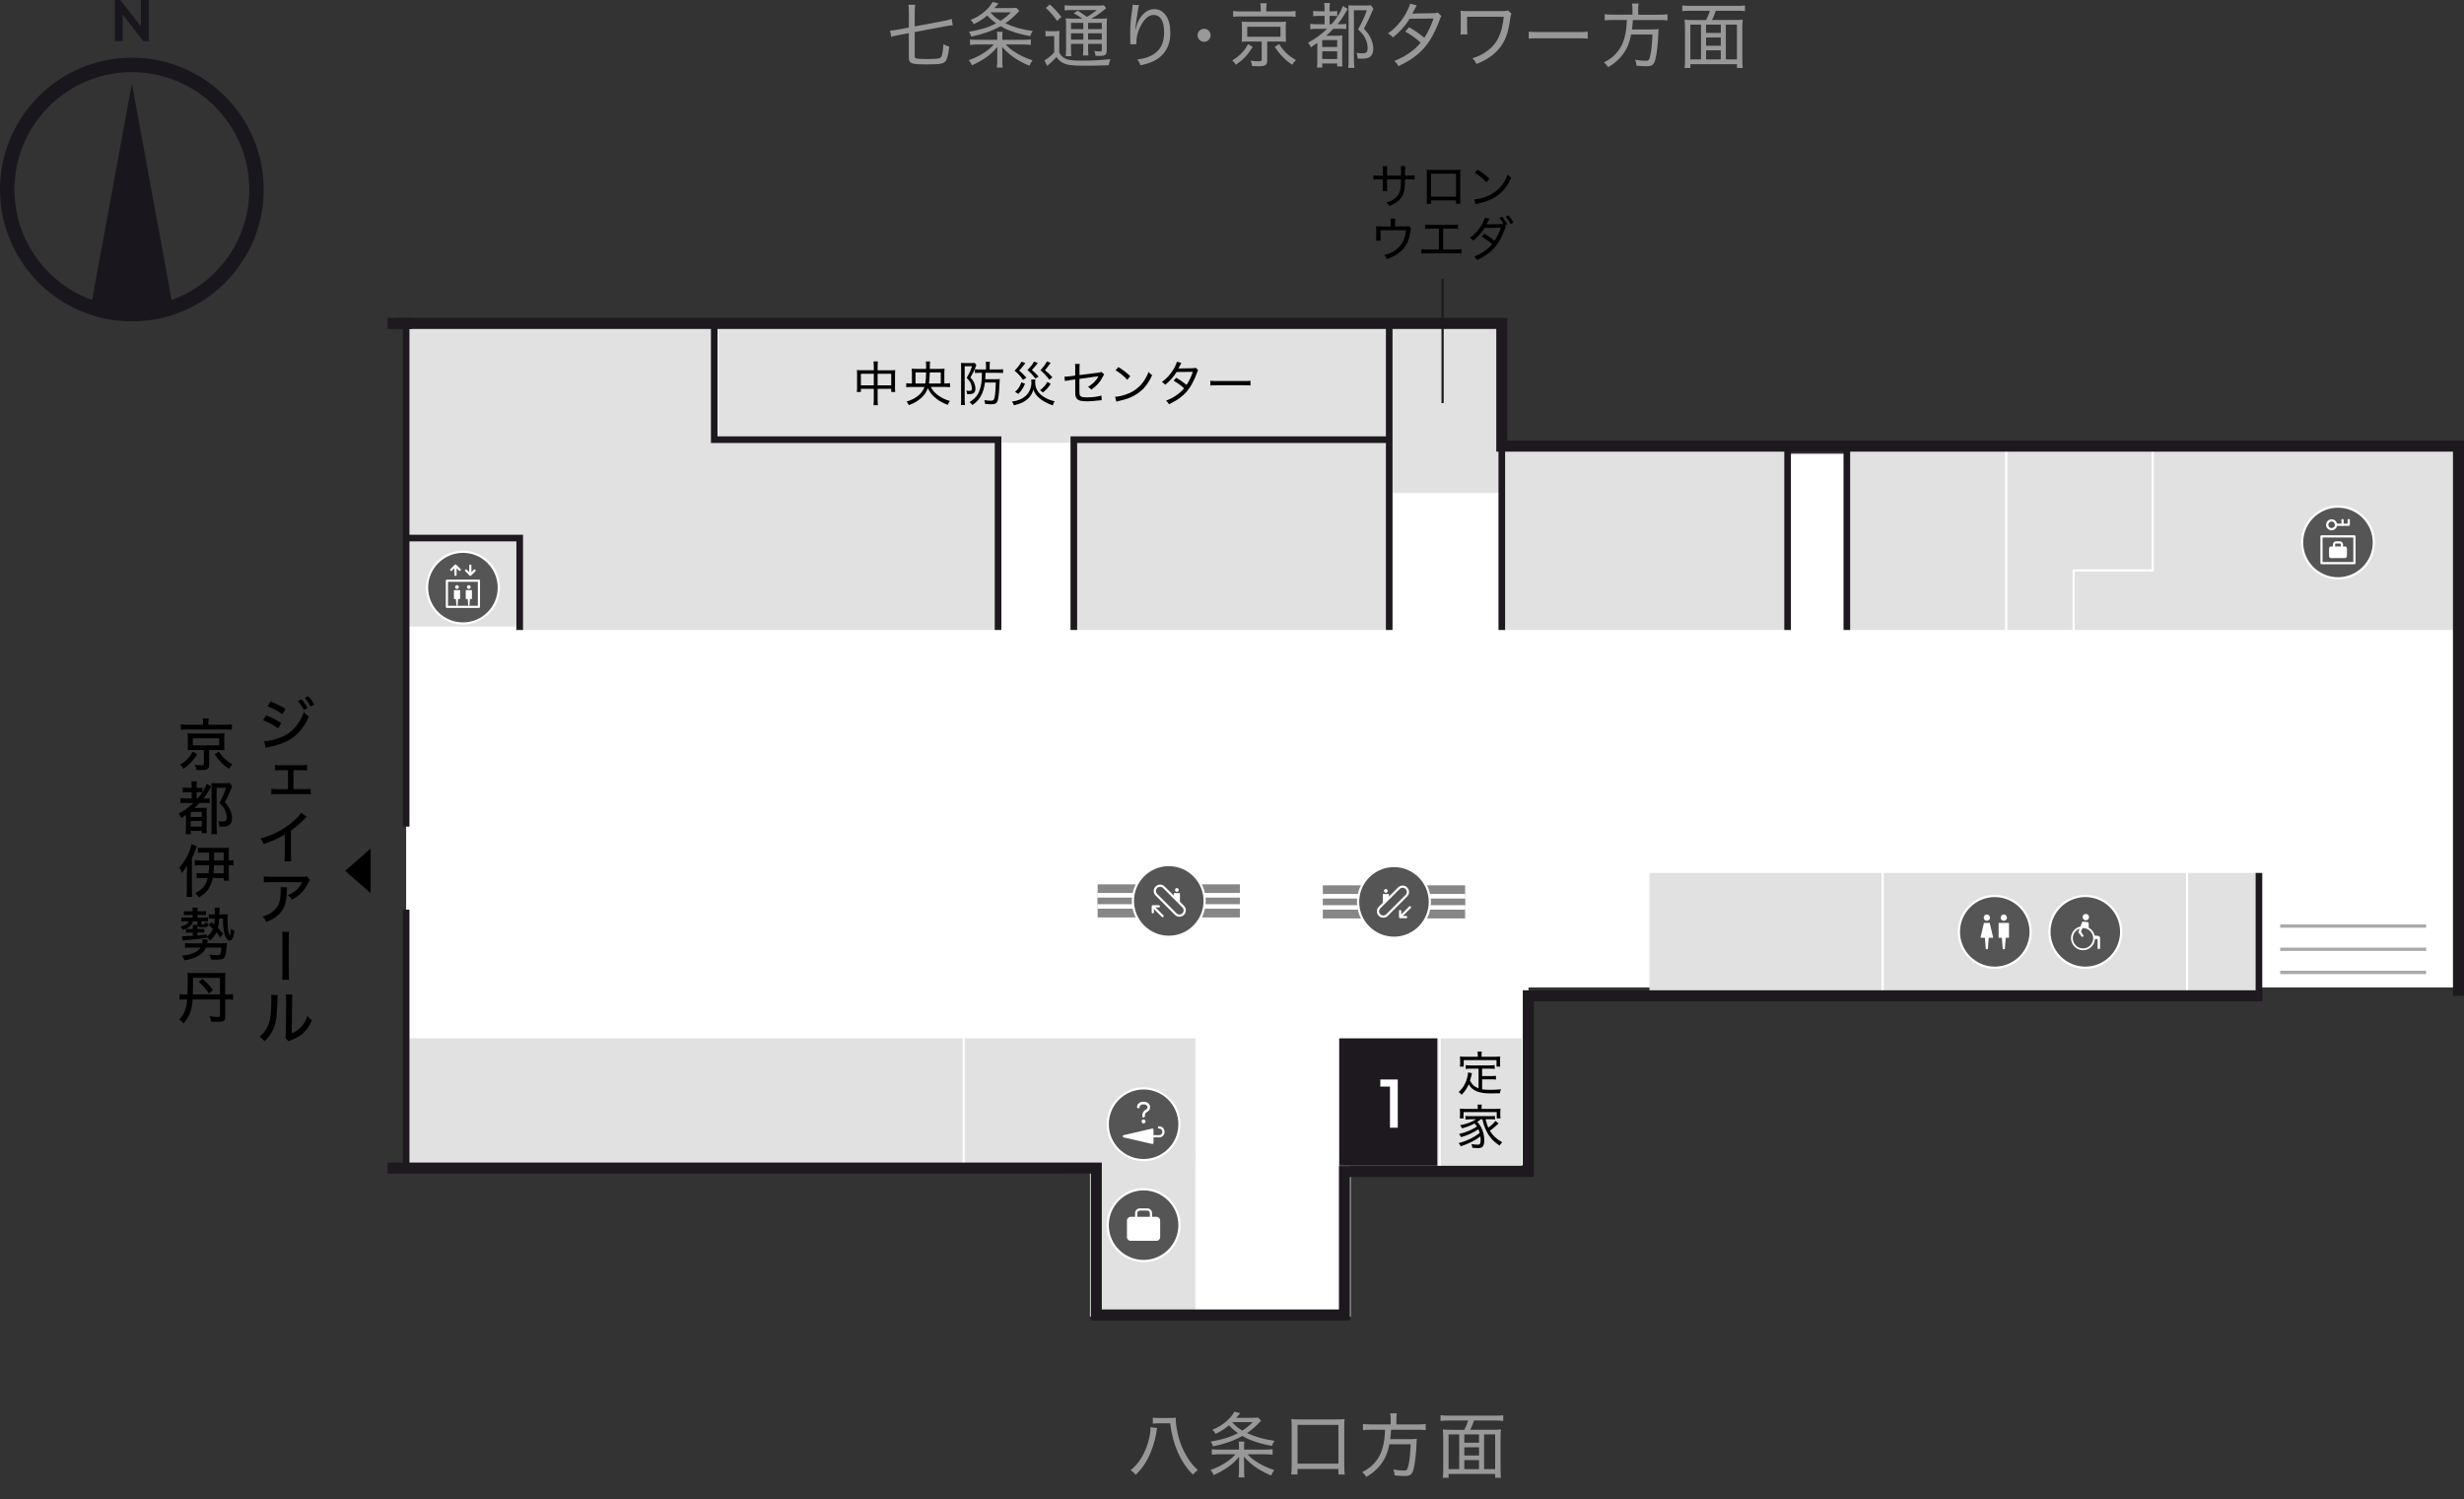 <?xml version="1.0" encoding="UTF-8"?><svg id="_レイヤー_2" xmlns="http://www.w3.org/2000/svg" xmlns:xlink="http://www.w3.org/1999/xlink" viewBox="0 0 1116.79 679.46"><rect x="0" y="0" width="1116.79" height="679.46" fill="#333333" stroke="none"/><defs><style>.cls-1,.cls-2,.cls-3,.cls-4,.cls-5,.cls-6,.cls-7,.cls-8,.cls-9,.cls-10{fill:none;}.cls-2{stroke:#a9a9a9;stroke-dasharray:1.5 9;stroke-width:80px;}.cls-2,.cls-3,.cls-4,.cls-5,.cls-6,.cls-11,.cls-8,.cls-9,.cls-10{stroke-miterlimit:10;}.cls-3{stroke-width:7px;}.cls-3,.cls-4,.cls-7,.cls-11{stroke:#fff;}.cls-12{fill:#1d191f;}.cls-13{fill:#fff;}.cls-14{fill:#19171d;}.cls-5,.cls-6,.cls-8{stroke:#1d191f;}.cls-5,.cls-10{stroke-width:3px;}.cls-6{stroke-width:5px;}.cls-7{stroke-linecap:round;stroke-linejoin:round;}.cls-11,.cls-15{fill:#555;}.cls-16{fill:#e1e1e1;}.cls-9{stroke-width:15px;}.cls-9,.cls-10{stroke:#878787;}.cls-17{fill:#989898;}.cls-18{opacity:0;}.cls-19{clip-path:url(#clippath);}</style><symbol id="_新規シンボル" viewBox="0 0 33.51 33.51"><circle class="cls-15" cx="16.76" cy="16.76" r="16.26"/><path class="cls-13" d="M16.76,33.51C7.52,33.51,0,26,0,16.76S7.52,0,16.76,0s16.76,7.52,16.76,16.76-7.52,16.76-16.76,16.76ZM16.76,1C8.07,1,1,8.07,1,16.76s7.07,15.76,15.76,15.76,15.76-7.07,15.76-15.76S25.44,1,16.76,1Z"/><path class="cls-13" d="M13.16,11.74c.78,0,1.42-.64,1.42-1.42s-.64-1.42-1.42-1.42-1.42.64-1.42,1.42.64,1.42,1.42,1.42Z"/><path class="cls-13" d="M13.63,24.47l.38-4.87c0-.08.08-.15.16-.15h1.67c.1,0,.18-.1.16-.2l-1.51-6.42c-.02-.07-.08-.12-.16-.12h-2.35c-.08,0-.14.05-.16.12l-1.51,6.42c-.02.1.05.2.16.2h1.67c.08,0,.15.06.16.15l.38,4.87c0,.08.08.15.16.15h.63c.08,0,.15-.06.16-.15Z"/><path class="cls-13" d="M20.85,11.74c.78,0,1.42-.64,1.42-1.42s-.64-1.42-1.42-1.42-1.42.64-1.42,1.42.64,1.42,1.42,1.42Z"/><path class="cls-13" d="M21.33,24.47l.38-4.87c0-.08.08-.15.16-.15h1.17c.09,0,.16-.07.16-.16v-6.42c0-.09-.07-.16-.16-.16h-4.38c-.09,0-.16.07-.16.16v6.42c0,.09.07.16.16.16h1.17c.08,0,.15.06.16.15l.38,4.87c0,.08.08.15.16.15h.63c.08,0,.15-.06.16-.15Z"/></symbol><symbol id="_新規シンボル_12" viewBox="0 0 33.51 33.51"><circle class="cls-15" cx="16.76" cy="16.76" r="16.26"/><path class="cls-13" d="M16.76,33.51C7.52,33.51,0,26,0,16.76S7.52,0,16.76,0s16.76,7.52,16.76,16.76-7.52,16.76-16.76,16.76ZM16.76,1C8.07,1,1,8.07,1,16.76s7.07,15.76,15.76,15.76,15.76-7.07,15.76-15.76S25.44,1,16.76,1Z"/><path class="cls-13" d="M17.05,6.58h-.59c-1.47,0-2.67,1.06-2.67,2.37,0,.33.27.59.59.59s.59-.27.59-.59c0-.65.67-1.19,1.48-1.19h.59c.82,0,1.48.53,1.48,1.22.03.52-.3,1.01-.79,1.19-.02,0-.04.01-.05.02-.97.45-1.58,1.63-1.53,2.94.01.32.28.57.59.57,0,0,.02,0,.03,0,.33-.01.58-.29.57-.62-.03-.79.31-1.54.82-1.8.97-.36,1.61-1.32,1.55-2.33,0-1.31-1.2-2.37-2.67-2.37Z"/><path class="cls-13" d="M16.75,14.59c-.49,0-.89.4-.89.89s.4.89.89.89.89-.4.89-.89h0c0-.5-.4-.89-.89-.89Z"/><path class="cls-13" d="M20.76,25.21l-13-3,13-3v6Z"/><path class="cls-13" d="M20.76,25.71s-.08,0-.11-.01l-13-3c-.23-.05-.39-.25-.39-.49s.16-.43.39-.49l13-3c.15-.04.3,0,.42.1.12.09.19.24.19.39v6c0,.15-.07.3-.19.39-.09.07-.2.11-.31.11ZM9.98,22.21l10.28,2.37v-4.74l-10.28,2.37Z"/><path class="cls-13" d="M23.76,22.71h-3c-.28,0-.5-.22-.5-.5s.22-.5.5-.5h3c.48,0,.86-.15,1.13-.46.24-.27.37-.65.37-1.04,0-.75-.46-1.5-1.5-1.5-.28,0-.5-.22-.5-.5s.22-.5.5-.5c1.64,0,2.5,1.26,2.5,2.5,0,.65-.22,1.25-.63,1.71-.32.36-.91.79-1.87.79Z"/></symbol><symbol id="_新規シンボル_13" viewBox="0 0 33.51 33.51"><circle class="cls-15" cx="16.76" cy="16.76" r="16.26"/><path class="cls-13" d="M16.76,33.51C7.52,33.51,0,26,0,16.76S7.52,0,16.76,0s16.76,7.52,16.76,16.76-7.52,16.76-16.76,16.76ZM16.76,1C8.07,1,1,8.07,1,16.76s7.07,15.76,15.76,15.76,15.76-7.07,15.76-15.76S25.44,1,16.76,1Z"/><path class="cls-13" d="M9.22,14.66c0-.92.75-1.67,1.67-1.67h11.72c.92,0,1.67.75,1.67,1.67v7.53c0,.92-.75,1.67-1.67,1.67h-11.72c-.92,0-1.67-.75-1.67-1.67v-7.53Z"/><path class="cls-13" d="M20.1,13.49c-.28,0-.5-.22-.5-.5v-1.67c0-.65-.53-1.17-1.17-1.17h-3.35c-.65,0-1.17.53-1.17,1.17v1.67c0,.28-.22.5-.5.5s-.5-.22-.5-.5v-1.67c0-1.2.98-2.17,2.17-2.17h3.35c1.2,0,2.17.98,2.17,2.17v1.67c0,.28-.22.5-.5.5Z"/></symbol><symbol id="_新規シンボル_14" viewBox="0 0 33.51 33.51"><circle class="cls-15" cx="16.76" cy="16.76" r="16.26"/><path class="cls-13" d="M16.76,33.51C7.52,33.51,0,26,0,16.76S7.52,0,16.76,0s16.76,7.52,16.76,16.76-7.52,16.76-16.76,16.76ZM16.76,1C8.07,1,1,8.07,1,16.76s7.07,15.76,15.76,15.76,15.76-7.07,15.76-15.76S25.44,1,16.76,1Z"/><path class="cls-13" d="M12.71,19.46c0-.5.4-.9.9-.9h6.3c.5,0,.9.4.9.9v3.48c0,.5-.4.9-.9.9h-6.3c-.5,0-.9-.4-.9-.9v-3.48Z"/><path class="cls-13" d="M18.56,19.06c-.28,0-.5-.22-.5-.5v-.9c0-.22-.18-.4-.4-.4h-1.8c-.22,0-.4.18-.4.4v.9c0,.28-.22.5-.5.5s-.5-.22-.5-.5v-.9c0-.77.63-1.4,1.4-1.4h1.8c.77,0,1.4.63,1.4,1.4v.9c0,.28-.22.5-.5.5Z"/><path class="cls-13" d="M13.87,11.25c-.67,0-1.3-.26-1.77-.73-.97-.97-.97-2.56,0-3.54.94-.95,2.59-.95,3.54,0,.97.97.97,2.56,0,3.54h0c-.47.47-1.1.73-1.77.73ZM13.87,7.25c-.4,0-.78.16-1.06.44-.58.58-.58,1.54,0,2.12s1.55.57,2.12,0h0c.58-.58.58-1.54,0-2.12-.28-.28-.66-.44-1.06-.44Z"/><path class="cls-13" d="M21.65,9.25h-5.66c-.28,0-.5-.22-.5-.5s.22-.5.5-.5h5.16v-1.62c0-.28.22-.5.5-.5s.5.22.5.5v2.12c0,.28-.22.5-.5.5Z"/><path class="cls-13" d="M18.82,9.25c-.28,0-.5-.22-.5-.5v-2.12c0-.28.22-.5.5-.5s.5.22.5.5v2.12c0,.28-.22.5-.5.5Z"/><path class="cls-13" d="M24.22,26.63h-14.93c-.28,0-.5-.22-.5-.5v-12.11c0-.28.22-.5.5-.5h14.93c.28,0,.5.22.5.5v12.11c0,.28-.22.5-.5.5ZM9.79,25.63h13.93v-11.11h-13.93v11.11Z"/></symbol><symbol id="_新規シンボル_4" viewBox="0 0 33.51 33.51"><circle class="cls-15" cx="16.76" cy="16.76" r="16.26"/><path class="cls-13" d="M16.76,33.51C7.52,33.51,0,26,0,16.76S7.52,0,16.76,0s16.76,7.52,16.76,16.76-7.52,16.76-16.76,16.76ZM16.76,1C8.07,1,1,8.07,1,16.76s7.07,15.76,15.76,15.76,15.76-7.07,15.76-15.76S25.44,1,16.76,1Z"/><path class="cls-13" d="M17,11.53c.8,0,1.45-.65,1.45-1.45s-.65-1.45-1.45-1.45-1.45.65-1.45,1.45.65,1.45,1.45,1.45Z"/><path class="cls-13" d="M22.49,18.56l-1.48-.1c-.35-1.55-1.35-2.85-2.71-3.59v-1.95c0-.31-.25-.56-.56-.56l-1.96-.24c-.23,0-.44.14-.52.36l-.71,1.86c-2.47.53-4.32,2.75-4.28,5.39.04,2.82,2.34,5.21,5.16,5.35,2.99.15,5.48-2.12,5.69-5.03h1.05c.09,0,.17.07.17.17v4.1c0,.09.07.17.17.17h.78c.09,0,.17-.07.17-.17v-4.73c0-.54-.42-.98-.95-1.02ZM15.71,24.26c-2.54,0-4.61-2.07-4.61-4.61,0-2.01,1.29-3.72,3.09-4.35l-.6,1.56,1.43,1.99c.18.25.53.28.76.08.18-.17.21-.45.07-.65l-1.06-1.57.73-1.65c.07,0,.13,0,.2,0,2.54,0,4.61,2.07,4.61,4.61s-2.07,4.61-4.61,4.61Z"/></symbol><symbol id="_新規シンボル_5" viewBox="0 0 33.51 33.51"><circle class="cls-15" cx="16.76" cy="16.76" r="16.26"/><path class="cls-13" d="M16.76,33.51C7.52,33.51,0,26,0,16.76S7.52,0,16.76,0s16.76,7.52,16.76,16.76-7.52,16.76-16.76,16.76ZM16.76,1C8.07,1,1,8.07,1,16.76s7.07,15.76,15.76,15.76,15.76-7.07,15.76-15.76S25.44,1,16.76,1Z"/><path class="cls-13" d="M24.01,25.98h-14.51c-.28,0-.5-.22-.5-.5v-11.85c0-.28.22-.5.5-.5h14.51c.28,0,.5.22.5.5v11.85c0,.28-.22.5-.5.5ZM10,24.98h13.51v-10.85h-13.51v10.85Z"/><path class="cls-13" d="M11.45,9.21c-.13,0-.26-.05-.35-.15-.2-.2-.2-.51,0-.71l1.94-1.94c.09-.09.22-.15.35-.15h0c.13,0,.26.05.35.15l1.94,1.94c.2.2.2.51,0,.71s-.51.2-.71,0l-1.58-1.58-1.58,1.58c-.1.1-.23.15-.35.15Z"/><path class="cls-13" d="M13.39,11.44c-.28,0-.5-.22-.5-.5v-3.55c0-.28.22-.5.5-.5s.5.22.5.5v3.55c0,.28-.22.5-.5.5Z"/><path class="cls-13" d="M20.12,11.44c-.13,0-.26-.05-.35-.15l-1.94-1.94c-.2-.2-.2-.51,0-.71s.51-.2.71,0l1.58,1.58,1.58-1.58c.2-.2.51-.2.71,0s.2.51,0,.71l-1.94,1.94c-.1.1-.23.15-.35.15Z"/><path class="cls-13" d="M20.12,10.83c-.28,0-.5-.22-.5-.5v-3.55c0-.28.22-.5.5-.5s.5.22.5.5v3.55c0,.28-.22.5-.5.5Z"/><path class="cls-13" d="M14.08,17.35c.47,0,.85-.38.85-.85s-.38-.85-.85-.85-.85.38-.85.85.38.85.85.85Z"/><path class="cls-13" d="M14.36,24.92l.23-2.9c0-.05.05-.09.1-.09h.7c.05,0,.1-.04.1-.1v-3.82c0-.05-.04-.1-.1-.1h-2.61c-.05,0-.1.04-.1.1v3.82c0,.05.04.1.1.1h.7c.05,0,.09.04.1.09l.23,2.9c0,.05.05.09.1.09h.37c.05,0,.09-.04.1-.09Z"/><path class="cls-13" d="M19.43,17.35c.47,0,.85-.38.85-.85s-.38-.85-.85-.85-.85.38-.85.85.38.85.85.85Z"/><path class="cls-13" d="M19.72,24.92l.23-2.9c0-.05.05-.09.1-.09h.7c.05,0,.1-.04.1-.1v-3.82c0-.05-.04-.1-.1-.1h-2.61c-.05,0-.1.04-.1.1v3.82c0,.05.04.1.1.1h.7c.05,0,.09.04.1.09l.23,2.9c0,.05.05.09.1.09h.37c.05,0,.09-.04.1-.09Z"/></symbol><symbol id="_新規シンボル_7" viewBox="0 0 33.51 33.51"><circle class="cls-11" cx="16.76" cy="16.76" r="16.26"/><path class="cls-7" d="M10.22,22.72h0c-.94-.94-.94-2.45,0-3.39l8.76-8.76c.94-.94,2.45-.94,3.39,0h0c.94.94.94,2.45,0,3.39l-8.76,8.76c-.94.94-2.45.94-3.39,0Z"/><polyline class="cls-7" points="22.28 23.65 19.54 23.65 19.54 20.92"/><line class="cls-7" x1="19.97" y1="23.22" x2="24" y2="19.2"/><path class="cls-13" d="M13.08,12.63c.47,0,.85-.38.85-.85s-.38-.85-.85-.85-.85.38-.85.85.38.85.85.85Z"/><path class="cls-13" d="M11.78,17.22h.42l2.29-2.18v-1.74c0-.05-.04-.1-.1-.1h-2.61c-.05,0-.1.04-.1.1v3.82c0,.05.04.1.1.1Z"/></symbol><symbol id="_新規シンボル_8" viewBox="0 0 33.51 33.51"><circle class="cls-11" cx="16.76" cy="16.76" r="16.26"/><path class="cls-7" d="M23.29,22.72h0c.94-.94.94-2.45,0-3.39l-8.76-8.76c-.94-.94-2.45-.94-3.39,0h0c-.94.94-.94,2.45,0,3.39l8.76,8.76c.94.94,2.45.94,3.39,0Z"/><polyline class="cls-7" points="12.25 19.2 9.52 19.2 9.52 21.93"/><line class="cls-7" x1="9.95" y1="19.63" x2="13.97" y2="23.65"/><path class="cls-13" d="M20.43,12.63c-.47,0-.85-.38-.85-.85s.38-.85.85-.85c.47,0,.85.38.85.85,0,.47-.38.85-.85.85Z"/><path class="cls-13" d="M21.73,17.22h-.42s-2.29-2.18-2.29-2.18v-1.74c0-.05.04-.1.1-.1h1.3s1.3,0,1.3,0c.05,0,.1.04.1.1v3.82c0,.05-.04.1-.1.1Z"/></symbol><clipPath id="clippath"><rect class="cls-1" x="1054.78" y="396.9" width="23.54" height="66.12" transform="translate(1496.52 -636.6) rotate(90)"/></clipPath></defs><g id="_レイヤー_3"><polygon points="156.43 394.73 167.97 404.8 167.97 384.65 156.43 394.73"/><path d="M120.68,324.24c2.57,1.04,4.55,2.05,6.79,3.48l-1.38,2.44c-2-1.48-4.29-2.73-6.86-3.72l1.46-2.21ZM119.69,335.99c1.87-.03,4.63-.62,7.31-1.66,3.15-1.2,5.56-3.02,7.62-5.75,1.46-1.9,2.29-3.48,3.07-5.8.91.96,1.25,1.25,2.29,1.95-1.33,3.12-2.63,5.17-4.52,7.2-2.78,2.94-6.08,4.76-10.97,6.08-.47.13-1.46.36-2.99.68l-1.04.26-.75-2.96ZM122.68,317.97c2.55,1.01,4.5,1.98,6.73,3.33l-1.43,2.39c-2.11-1.48-4.58-2.78-6.71-3.54l1.4-2.18ZM136.67,317.01c1.22,1.38,1.79,2.21,2.7,3.9l-1.61.88c-.86-1.61-1.59-2.7-2.7-3.98l1.61-.81ZM139.71,315.53c1.25,1.38,1.79,2.16,2.68,3.8l-1.59.91c-.81-1.51-1.53-2.6-2.65-3.9l1.56-.81Z"/><path d="M133.03,357.7h5.12c1.14,0,1.85-.05,2.68-.16v2.52c-.7-.1-1.43-.13-2.68-.13h-12.53c-1.35,0-1.87.03-2.65.1v-2.52c.91.16,1.48.18,2.65.18h4.89v-8.61h-3.3c-1.04,0-1.79.03-2.63.13v-2.52c.86.13,1.46.18,2.6.18h9.39c1.12,0,1.82-.05,2.63-.18v2.5c-.73-.08-1.3-.1-2.63-.1h-3.54v8.61Z"/><path d="M139.01,370.21c-.44.39-.49.42-1.17,1.12-1.69,1.79-3.8,3.61-5.98,5.17v10.48c0,1.79.05,2.63.16,3.43h-3.09c.13-.99.16-1.53.16-3.43v-8.76c-3.2,1.95-4.81,2.68-9.57,4.34-.47-1.12-.7-1.51-1.46-2.5,5.02-1.33,9.44-3.51,13.57-6.73,2.34-1.82,4.13-3.61,4.89-4.89l2.5,1.77Z"/><path d="M130.09,402.16q-.08.47-.1,1.98c-.1,4.42-.83,6.94-2.6,9.2-1.56,2-3.46,3.3-6.66,4.6-.57-1.17-.86-1.56-1.72-2.47,2.11-.65,3.33-1.25,4.63-2.29,2.68-2.16,3.59-4.55,3.59-9.57,0-.73,0-.94-.1-1.46h2.96ZM140.52,398.86c-.29.36-.36.52-.68,1.12-1.82,3.69-4.06,6.03-7.49,7.8-.62-.91-.94-1.25-1.92-2,1.79-.75,2.76-1.35,3.93-2.44,1.14-1.04,1.95-2.13,2.63-3.48h-14.07c-1.66,0-2.37.03-3.35.13v-2.76c.94.13,1.74.18,3.38.18h13.73c1.61,0,1.79-.03,2.39-.21l1.46,1.66Z"/><path d="M131.03,422.34c-.13.96-.16,1.98-.16,3.8v14.12c0,1.85.03,2.96.16,3.82h-3.17c.1-.86.16-2.31.16-3.87v-14.04c0-1.98-.05-2.89-.16-3.82h3.17Z"/><path d="M125.85,451.09q-.1.68-.26,5.77c-.18,4.99-.75,7.8-2.13,10.45-.88,1.72-1.87,2.99-3.61,4.68-.78-1.04-1.14-1.38-2.18-2.08,2.05-1.66,3.33-3.48,4.19-5.95.78-2.31,1.12-5.59,1.12-10.95,0-1.09-.03-1.46-.08-2.08l2.96.16ZM132.56,450.78c-.13.88-.16,1.3-.16,3.15l-.16,14.43c1.98-.83,3.12-1.64,4.32-2.99,1.3-1.43,2.18-2.99,2.78-4.94.75.99,1.04,1.27,2.05,2.08-1.07,2.47-2.37,4.37-4,5.85-1.48,1.33-2.89,2.11-5.56,3.15-.49.18-.78.31-1.07.47l-1.4-1.53c.16-.62.18-1.04.21-2.37l.13-14.17v-.62c0-1.35-.03-1.85-.13-2.52l2.99.03Z"/><path d="M89.39,341.87c-1.92,3.04-3.3,4.5-6.21,6.63-.52-.86-.86-1.25-1.59-1.9,1.74-1.07,2.5-1.66,3.54-2.78.96-.99,1.43-1.64,2.24-3.15l2.03,1.2ZM92.04,327.67c0-.75-.05-1.4-.16-2.03h2.73c-.1.49-.16,1.14-.16,2v.86h7.67c1.35,0,2.18-.05,2.99-.18v2.5c-.68-.13-1.4-.16-2.83-.16h-17.52c-1.38,0-2.03.03-2.78.16v-2.5c.75.13,1.64.18,3.02.18h7.05v-.83ZM87.33,339.97c-1.12,0-1.59.03-2.31.1.08-.62.1-1.17.1-2.11v-3.41q-.03-1.33-.03-1.48s-.03-.26-.08-.68q.18.03.57.05c.26.03,1.04.05,1.74.05h12.04q1.79-.03,2.37-.1c-.08.65-.1,1.17-.1,2.16v3.41c0,.91.03,1.38.08,2.08-.62-.05-1.35-.08-2.34-.08h-4.58v6.76c0,1.79-.78,2.31-3.51,2.31-.49,0-1.17-.03-2.26-.05-.1-.91-.26-1.48-.65-2.34,1.09.16,1.95.23,2.89.23s1.14-.1,1.14-.57v-6.34h-5.07ZM87.41,337.84h11.93v-3.2h-11.93v3.2ZM99.19,340.67c.96,1.53,1.51,2.21,2.55,3.2,1.07.99,1.87,1.56,3.59,2.57-.68.68-1.09,1.22-1.56,2.05-1.69-1.17-2.39-1.74-3.61-3.02-1.17-1.2-1.77-1.92-2.89-3.56l1.92-1.25Z"/><path d="M84.52,363.92c-1.35,0-1.98.03-2.73.16v-2.31c.75.13,1.38.16,2.73.16h2.34v-2.83h-1.59c-1.09,0-1.61.03-2.42.13v-2.29c.68.13,1.22.16,2.42.16h1.59v-.7c0-.91-.03-1.51-.13-2.21h2.52c-.08.57-.13,1.22-.13,2.21v.7h.65c.99,0,1.38-.03,1.98-.13v2.11l.1-.18c1.04-1.72,1.51-2.68,1.79-3.64l2.11,1.27q-.23.29-.62.99c-1.22,2.16-1.77,2.99-2.89,4.42,1.56,0,2.11-.03,2.78-.13v2.24c-.68-.08-1.35-.1-2.47-.1h-2.08c-.96,1.01-1.53,1.56-2.31,2.26h3.33c1.09,0,1.69-.03,2.24-.1-.05.73-.08,1.17-.08,2.76v6.11c0,1.25.03,1.92.1,2.68h-2.29v-1.04h-4.99v1.46h-2.34c.1-.6.16-1.59.16-2.86v-5.85c-.88.62-1.17.83-2.11,1.43-.39-.99-.65-1.38-1.25-2.05,2.47-1.27,4.65-2.81,6.73-4.78h-3.15ZM86.47,370.34h4.99v-2.34h-4.99v2.34ZM86.47,374.68h4.99v-2.55h-4.99v2.55ZM89.59,361.91c.86-.99,1.59-1.95,2.11-2.76-.68-.05-1.04-.08-1.69-.08h-.88v2.83h.47ZM105.25,356.43c-.26.52-.29.6-.44,1.01-.49,1.3-1.53,3.59-2.86,6.24,1.38,1.59,1.92,2.42,2.47,3.74.49,1.17.75,2.31.75,3.38,0,1.82-.65,3.04-1.9,3.54-.65.26-1.61.39-2.76.39q-.16,0-1.04-.03c-.08-1.17-.21-1.64-.57-2.44.73.1,1.25.13,1.72.13,1.69,0,2.11-.36,2.11-1.9,0-.94-.21-1.92-.6-2.89-.52-1.3-1.12-2.13-2.68-3.64,1.33-2.44,2.24-4.5,3.02-6.89h-4.29v17.5c0,1.35.05,2.57.18,3.54h-2.63c.1-.7.16-1.74.16-3.59v-17.34c0-.83-.03-1.51-.1-2.24.65.05,1.2.08,2.21.08h4.13c1.04,0,1.59-.03,2.08-.1l1.04,1.51Z"/><path d="M89.23,383.49c-.1.23-.13.34-.26.65-.68,2-1.04,2.89-1.98,4.86v14.38c0,1.3.03,2.21.16,3.15h-2.6c.1-1.04.16-1.92.16-3.2v-7.96c0-.91.03-1.9.08-2.99-.62,1.12-1.38,2.18-2.34,3.33-.31-.91-.68-1.61-1.22-2.44,2.7-2.83,4.99-7.23,5.51-10.63l2.5.86ZM94.77,390.02c0-.81.03-1.12.03-1.46v-2.13h-2.52c-.94,0-1.9.05-2.57.16v-2.42c.78.1,1.56.16,2.89.16h8.71c1.14,0,1.9-.03,2.47-.1-.08.55-.1,1.43-.1,2.44v3.35c1.22,0,1.48-.03,2.13-.16v2.44c-.68-.1-1.01-.13-2.13-.13v4.11c0,1.12.03,2.05.13,2.91h-2.42v-1.22h-4.94c-.94,4.29-2.57,6.58-6.29,8.79-.52-.81-.91-1.25-1.72-1.92,3.35-1.69,4.94-3.59,5.69-6.86h-2.47c-1.04,0-1.98.05-2.57.16v-2.44c.68.1,1.51.16,2.52.16h2.89c.16-1.3.21-2.05.26-3.67h-3.77c-1.07,0-2.05.05-2.73.16v-2.47c.6.1,1.51.16,2.73.16h3.8ZM97,392.18c-.05,1.53-.13,2.57-.23,3.67h4.63v-3.67h-4.39ZM101.4,390.02v-3.59h-4.34v2.16c0,.31-.03.62-.03,1.43h4.37Z"/><path d="M87.44,420.88c0-.75-.03-1.2-.08-1.66h2.16v-1.61h-2.08c-.57,1.92-1.69,2.89-4.63,3.95-.26-.73-.42-.99-.96-1.61,1.46-.34,2.16-.65,2.86-1.17.47-.39.65-.62.86-1.17h-1.3c-.68,0-1.46.05-2.05.1v-1.85c.57.08,1.17.1,2.11.1h2.99v-1.25h-2.05c-.75,0-1.25.03-1.9.08v-1.82c.6.08,1.01.1,1.92.1h2.03v-.16c0-.49-.03-.94-.13-1.48h2.39c-.08.55-.1.96-.1,1.48v.16h1.95c.83,0,1.38-.03,1.92-.1v1.82c-.57-.05-1.07-.08-1.9-.08h-1.98v1.25h2.76c.88,0,1.51-.03,2-.08v1.79c-.65-.05-.99-.08-1.95-.08h-.99v1.09c0,.29.1.34.81.34.75,0,.81-.05.86-.96.52.29.96.42,1.56.49-.16,1.51-.47,1.72-2.81,1.72-1.79,0-2.11-.13-2.18-.91-.03.47-.05.91-.05,1.56v.18h1.53c.68,0,1.09-.03,1.59-.1v1.77c-.49-.05-1.01-.08-1.59-.08h-1.53v1.33c1.53-.13,2.44-.23,4.26-.47v.99c1.46-1.04,2.13-1.9,2.78-3.54-.73-.68-1.04-.94-1.9-1.59l1.09-1.51c.7.57.86.7,1.33,1.12.16-.81.18-1.25.26-2.65h-.94c-.68,0-1.12.03-1.74.08v-2.08c.49.08.99.1,1.74.1h1.01v-.7c0-1.25-.03-1.61-.13-2.31h2.34c-.08.49-.1.81-.13,1.56,0,1.09,0,1.12-.03,1.46h1.69c.99,0,1.56-.03,2.13-.1-.08.52-.13,1.09-.13,1.74,0,2.5.1,4.42.34,5.82.23,1.35.47,2.03.73,2.03.23,0,.42-1.07.52-3.07.62.57.86.73,1.53,1.01-.29,2-.47,2.78-.86,3.51-.34.65-.7.91-1.25.91-.96,0-1.77-1.01-2.34-2.91-.49-1.77-.73-3.93-.73-7.05h-1.72c-.1,1.85-.21,2.73-.6,4.21.83.78,1.3,1.3,2.37,2.63l-1.25,1.66c-.83-1.14-1.14-1.56-1.82-2.29-.73,1.59-1.4,2.47-2.86,3.77-.49-.7-.88-1.17-1.46-1.64v.42c-3.12.47-6.34.81-9.59.99-.44.03-.83.08-1.38.16l-.26-1.95c.34.03.52.03.75.03.83,0,2.94-.1,4.19-.18v-1.48h-1.59c-.6,0-1.12.03-1.59.1v-1.79c.34.08.81.1,1.61.1h1.56v-.23ZM100.05,427.59c1.35,0,2.08-.03,2.83-.1-.08.55-.08.6-.21,2.18-.08,1.33-.34,2.76-.62,3.59-.44,1.38-1.25,1.74-3.9,1.74-.78,0-1.51-.03-2.52-.1-.08-.78-.23-1.25-.75-2.21,1.46.18,2.42.26,3.74.26.91,0,1.14-.16,1.38-.96.16-.52.26-1.4.34-2.5h-6.97c-.78,1.79-2.16,3.15-4.26,4.19-1.38.68-3.2,1.22-5.46,1.61-.29-.88-.47-1.2-1.2-2.08,1.98-.23,3.41-.55,4.84-1.07,1.85-.7,2.83-1.4,3.64-2.65h-4.47c-1.14,0-1.92.03-2.6.13v-2.16c.62.08,1.53.13,2.63.13h5.17c.05-.44.08-.68.08-1.04,0-.26,0-.44-.05-.73l2.5.05q-.05.21-.16,1.09c-.03.23-.05.34-.1.62h6.14Z"/><path d="M87.31,453.02c-.39,5.04-1.38,7.67-4.11,10.89-.62-.75-1.2-1.27-1.98-1.77,1.61-1.66,2.39-3.07,3.02-5.25.29-1.12.49-2.31.62-3.87h-.96c-.88,0-1.48.03-2.5.16v-2.6c.78.1,1.48.16,2.63.16h.94c.03-1.4.05-2.6.05-3.3.05-1.69.08-2.94.08-3.46,0-1.38-.03-2.16-.13-3.04.91.08,1.59.1,2.91.1h11.34c1.4,0,2.18-.03,2.94-.1-.08.73-.1,1.51-.1,2.78v7.02h.94c1.22,0,1.92-.05,2.63-.16v2.6c-.83-.13-1.48-.16-2.6-.16h-.96v7.72c0,2.03-.6,2.44-3.46,2.44-.99,0-1.79-.03-2.96-.13-.13-.88-.31-1.53-.68-2.44,1.51.23,2.68.34,3.69.34.86,0,1.04-.1,1.04-.68v-7.25h-12.38ZM99.68,443.24h-12.19v3.02c0,1.82-.03,3.04-.08,4.47h12.27v-7.49ZM94.66,450.31c-1.25-1.98-2.68-3.61-4.63-5.3l1.77-1.33c2.05,1.79,3.2,3.04,4.73,5.1l-1.87,1.53Z"/><polyline class="cls-13" points="494.02 596.78 494.02 531.45 494.02 528.17 487.73 528.17 184.08 528.17 184.08 146.6 677.82 145.32 677.82 205.66 692.79 205.66 1113.48 205.66 1113.48 447.59 692.79 447.59 692.79 528.17 677.82 528.17 612.16 528.17 612.16 596.78 568.72 596.78"/><rect class="cls-13" x="528.54" y="377.28" width="2.39" height="55.56" transform="translate(934.79 -124.67) rotate(90)"/><rect class="cls-13" x="528.54" y="383.83" width="2.39" height="55.56" transform="translate(941.34 -118.12) rotate(90)"/><line class="cls-9" x1="599.57" y1="408.8" x2="664.05" y2="408.8"/><line class="cls-3" x1="599.57" y1="408.8" x2="664.05" y2="408.8"/><line class="cls-10" x1="599.57" y1="408.8" x2="664.05" y2="408.8"/><line class="cls-3" x1="664.05" y1="408.8" x2="599.57" y2="408.8"/><line class="cls-10" x1="664.05" y1="408.8" x2="599.57" y2="408.8"/><line class="cls-4" x1="555.32" y1="531.12" x2="481.32" y2="531.12"/><rect class="cls-16" x="747.61" y="395.67" width="105.71" height="54.13"/><rect class="cls-16" x="853.32" y="395.67" width="169.28" height="54.13"/><rect class="cls-16" x="608.23" y="470.66" width="81.52" height="57.71"/><rect class="cls-12" x="606.99" y="470.66" width="44.48" height="57.71"/><rect class="cls-16" x="497.49" y="521.36" width="44.3" height="74.67"/><rect class="cls-16" x="436.78" y="470.66" width="105.02" height="57.5"/><rect class="cls-16" x="184.08" y="470.66" width="252.7" height="57.5"/><rect class="cls-16" x="184.08" y="147.37" width="139.65" height="96.38"/><rect class="cls-16" x="235.55" y="199.29" width="216.81" height="86.26"/><rect class="cls-16" x="487.73" y="199.29" width="141.91" height="86.26"/><rect class="cls-16" x="680.68" y="202.61" width="129.55" height="82.94"/><rect class="cls-16" x="837.07" y="202.61" width="277.22" height="82.94"/><rect class="cls-16" x="629.65" y="145.32" width="51.03" height="78.14"/><rect class="cls-16" x="325.65" y="145.32" width="307.57" height="55.37"/><rect class="cls-16" x="184.08" y="242.8" width="50.15" height="41.19"/><line class="cls-4" x1="652.51" y1="454.37" x2="652.51" y2="528.38"/><line class="cls-4" x1="436.78" y1="454.37" x2="436.78" y2="528.38"/><line class="cls-4" x1="853.32" y1="392.03" x2="853.32" y2="449.8"/><line class="cls-4" x1="991.27" y1="392.03" x2="991.27" y2="449.8"/><line class="cls-4" x1="909.29" y1="202.22" x2="909.29" y2="285.55"/><polyline class="cls-4" points="975.68 202.22 975.68 258.55 939.85 258.55 939.85 285.55"/><g class="cls-19"><line class="cls-2" x1="1066.53" y1="441.52" x2="1066.53" y2="416.99"/></g><line class="cls-5" x1="184.08" y1="147.37" x2="184.08" y2="374.68"/><line class="cls-5" x1="184.08" y1="412.33" x2="184.08" y2="529"/><polyline class="cls-5" points="486.7 285.55 486.7 199.29 630.29 199.29"/><polyline class="cls-6" points="1114.29 451.37 1114.29 228.08 1114.29 202.22 680.68 202.22 680.68 146.6 175.68 146.6"/><polyline class="cls-5" points="235.55 285.55 235.55 243.89 184.08 243.89"/><polyline class="cls-5" points="323.73 146.6 323.73 199.29 452.36 199.29 452.36 285.55"/><line class="cls-5" x1="629.65" y1="146.6" x2="629.65" y2="285.55"/><line class="cls-5" x1="680.68" y1="202.22" x2="680.68" y2="285.55"/><line class="cls-5" x1="810.22" y1="202.22" x2="810.22" y2="285.55"/><line class="cls-5" x1="837.07" y1="202.22" x2="837.07" y2="285.55"/><path d="M396.04,166.12c0-1.07-.04-1.59-.15-2.29h2.02c-.09.65-.13,1.26-.13,2.24v1.76h6.25c.78,0,1.2-.02,1.72-.09-.07.57-.09,1.02-.09,1.78v6.16c0,.78.02,1.35.11,1.98h-1.83v-1.41h-6.16v4.87c0,1.26.02,1.85.15,2.55h-2.04c.11-.76.15-1.37.15-2.55v-4.87h-5.85v1.41h-1.85c.09-.65.13-1.22.13-1.98v-6.18c0-.72-.04-1.2-.11-1.76.54.07.96.09,1.72.09h5.96v-1.72ZM390.19,169.43v5.24h5.85v-5.24h-5.85ZM403.94,174.67v-5.24h-6.16v5.24h6.16Z"/><path d="M421.87,175.41c.76,1.44,1.72,2.57,3,3.55,1.63,1.28,3.61,2.24,5.66,2.79-.44.61-.63.94-.98,1.76-2.83-1.09-4.72-2.22-6.44-3.9-1-.96-1.76-2.07-2.61-3.68-.63,1.81-1.39,2.98-2.83,4.33-1.52,1.44-3.18,2.42-5.74,3.39-.35-.76-.5-1-1.04-1.63,4.16-1.2,7.09-3.61,8.14-6.62h-5.88c-1.02,0-1.74.04-2.39.13v-1.83c.67.09,1.39.13,2.39.13h.17v-5.05c0-.67-.02-1.15-.09-1.68.7.09,1.39.11,2.39.11h4.13q.02-.46.02-1.46c0-.67-.04-1.28-.13-1.89h1.92q-.13.72-.15,3.35h4.33c1.15,0,1.78-.02,2.37-.11-.06.5-.09.89-.09,1.65v5.07h.15c1.02,0,1.76-.04,2.42-.13v1.83c-.67-.09-1.39-.13-2.46-.13h-6.27ZM419.39,173.84c.22-1.24.3-2.44.37-5.05h-4.81v5.05h4.44ZM426.39,173.84v-5.05h-4.98c-.07,2.42-.17,3.85-.39,5.05h5.38Z"/><path d="M435.62,166.25c0-.63-.02-1.31-.06-1.76.41.04.83.07,1.57.07h3.26c.65,0,.98-.02,1.37-.09l.78,1.04q-.04.09-.09.22s-.04.09-.09.15c-.09.2-.11.24-.22.57-.56,1.52-1.15,2.68-2.31,4.63,1.22,1.37,1.72,2.22,2.05,3.48.15.54.22,1.04.22,1.7,0,1.04-.41,1.83-1.11,2.13-.46.2-1.11.28-2.04.28-.11,0-.26,0-.61-.02-.07-.74-.15-1.09-.39-1.61.59.11,1,.15,1.41.15.81,0,1.13-.3,1.13-1.11,0-.7-.2-1.59-.5-2.31-.37-.83-.78-1.39-1.85-2.55,1.15-1.87,1.72-3.11,2.42-5.22h-3.33v15.45c0,.78.04,1.46.11,2.15h-1.85c.09-.59.13-1.28.13-2.15v-15.21ZM443.74,168.99c-.76,0-1.26.02-1.87.11v-1.74c.61.07,1.22.11,2.07.11h2.96v-1.81c0-.67-.04-1.2-.13-1.68h1.92c-.09.46-.13.98-.13,1.68v1.81h3.79c1.09,0,1.68-.02,2.29-.13v1.76c-.61-.09-1.26-.11-2.26-.11h-5.7q0,.33-.02,1.07c0,.43-.02.89-.09,1.83h4.66c.89,0,1.46-.02,1.91-.09-.04.39-.06.52-.09,1.52-.13,3.61-.44,6.79-.76,7.96-.44,1.5-1.13,1.96-2.92,1.96-.74,0-1.48-.04-2.89-.17-.04-.65-.15-1.11-.37-1.7,1.35.2,2.18.26,2.96.26,1.15,0,1.41-.22,1.7-1.41.3-1.26.52-3.96.59-6.85h-4.94c-.33,2.59-.98,4.68-1.98,6.35-.91,1.57-1.87,2.55-3.7,3.89-.46-.63-.76-.96-1.33-1.35,2.55-1.57,3.9-3.2,4.72-5.77.65-1.98.89-3.92.91-7.51h-1.28Z"/><path d="M469.3,172c-.09.44-.11.85-.11,1.39,0,2.44,1.07,4.42,3.22,6.03,1.57,1.17,3.22,1.92,5.63,2.5-.44.61-.61.98-.87,1.81-3-1.07-4.57-1.94-6.25-3.42-1.28-1.15-1.96-2.09-2.57-3.7-.46,1.74-1.2,2.96-2.5,4.16-1.57,1.44-3.42,2.31-6.29,2.94-.24-.7-.44-1.07-.91-1.67,2.74-.39,4.59-1.15,6.16-2.52,1.72-1.54,2.68-3.72,2.68-6.11,0-.48-.04-.96-.11-1.39h1.92ZM464.73,164.58c-.2.26-.35.48-.46.61-1.17,1.52-1.37,1.74-2.35,2.74,1.15.98,2.13,1.94,3.29,3.29l-1.54.96c-1.26-1.81-1.91-2.52-3.81-4.18.76-.76,1.07-1.13,1.7-1.92.78-.98,1.04-1.35,1.39-2.15l1.78.65ZM464.58,173.91c-.91,2.13-1.59,3.15-3.02,4.63l-1.5-.91c1.54-1.42,2.2-2.37,2.87-4.35l1.65.63ZM470.39,164.55q-1.63,2.07-2.7,3.15c1.37,1.2,1.83,1.61,3.07,2.98l-1.5.89c-1.24-1.63-1.83-2.29-3.59-3.85,1.7-1.7,2.37-2.59,2.96-3.83l1.76.65ZM476.24,173.95c-1.15,1.76-1.83,2.5-3.52,3.94l-1.33-1.02c1.54-1.17,2.35-2.07,3.31-3.72l1.54.8ZM476.16,164.49q-.33.41-1.04,1.41c-.52.76-.87,1.17-1.54,1.89,1.46,1.17,2.11,1.76,3.42,3.22l-1.37,1.09c-1.78-2.2-2.35-2.79-4.07-4.29,1.61-1.74,2.39-2.81,2.92-4l1.7.67Z"/><path d="M487.36,167.03c0-1.17-.02-1.35-.11-2.07h2.13c-.09.67-.11,1.07-.11,2.07v2.98l8.57-1.09c.78-.11.96-.15,1.35-.35l1.24,1.07q-.17.26-.78,1.46c-1.07,2.09-2.61,3.81-5.01,5.51-.59-.67-.8-.85-1.52-1.24,2.24-1.33,3.76-2.87,4.76-4.85q-.39.11-8.64,1.22v5.05c0,2,.09,2.44.54,2.81.41.37,1.28.52,3.02.52,2.35,0,4.7-.3,6.42-.83l.11,2.11c-.61.02-.76.04-1.31.11-2.18.26-3.76.39-5.24.39-2.63,0-3.92-.3-4.63-1.09-.67-.7-.81-1.35-.81-3.68v-5.16l-2.35.33q-1.59.22-2.33.41l-.22-1.98c.15.02.3.02.37.02.44,0,1.17-.07,1.98-.17l2.54-.33v-3.22Z"/><path d="M505.4,179.87c1.74-.07,4.35-.74,6.38-1.63,4.16-1.85,7.03-5,8.81-9.68.61.76.85,1,1.61,1.5-1.78,3.87-3.81,6.4-6.72,8.38-2.22,1.52-4.66,2.48-8.16,3.26-.7.15-.87.2-1.35.35l-.57-2.18ZM506.92,166.38c2.42,1.54,3.76,2.59,5.35,4.13l-1.33,1.63c-1.63-1.74-3.37-3.16-5.31-4.31l1.28-1.46Z"/><path d="M535.43,164.49q-.24.39-.72,1.39c-.24.48-.46.85-.63,1.15q.33-.07,6.42-.13c.63,0,1.04-.07,1.44-.22l1.11,1.11c-.24.37-.28.43-.63,1.44-.78,2.11-1.92,4.46-2.89,6.01-2.2,3.44-5.13,5.85-9.71,7.99-.46-.8-.67-1.07-1.28-1.61,1.85-.74,3-1.35,4.44-2.31,1.65-1.13,2.61-2,3.7-3.33-1.57-1.39-3.07-2.48-4.76-3.42l1.2-1.33c1.83,1.04,2.94,1.81,4.7,3.24,1.17-1.83,2.11-3.74,2.83-5.94l-7.35.09c-1.48,2.33-3,4.03-5.16,5.77-.52-.61-.78-.81-1.52-1.24,2.37-1.74,4.13-3.72,5.53-6.2.67-1.24,1.09-2.2,1.28-2.98l2.02.52Z"/><path d="M548.59,172.58c.7.09,1.5.13,3,.13h12.23c1.74,0,2.18-.02,2.94-.13v2.15c-.83-.09-1.46-.11-2.96-.11h-12.19c-1.72,0-2.26.02-3.02.11v-2.15Z"/><path d="M634.99,79.58v-2.04c0-1.52,0-1.7-.09-2.22h2.02q-.07.57-.09,2.07v2.2h1.72c1.37,0,1.83-.02,2.63-.15v1.96c-.76-.09-1.35-.11-2.59-.11h-1.78c-.04,2.59-.07,3.07-.17,3.96-.28,2.65-1.2,4.42-3.07,5.98-1.09.91-2.11,1.46-4,2.13-.33-.7-.52-.98-1.17-1.63,1.94-.54,3.05-1.11,4.18-2.11,1.48-1.33,2.11-2.79,2.31-5.37.04-.61.07-1.31.09-2.96h-6.33v3.13c0,1.02.02,1.65.09,2.18h-2.07c.07-.54.09-1.22.09-2.18v-3.13h-1.7c-1.22,0-1.79.02-2.59.11v-1.96c.85.13,1.26.15,2.63.15h1.65v-2.26c0-.85-.04-1.57-.11-2.02h2.11c-.09.57-.11,1.15-.11,1.98v2.31h6.35Z"/><path d="M648.61,90.85v1.52h-2c.07-.5.09-1.17.09-2.13v-11.34c0-.98-.02-1.39-.09-1.96.68.04,1.18.07,2.18.07h10.99c1.09,0,1.5-.02,2.15-.09-.06.57-.09,1-.09,1.98v11.31c0,1,.02,1.65.09,2.15h-2v-1.52h-11.31ZM659.93,78.73h-11.31v10.4h11.31v-10.4Z"/><path d="M668.2,90.37c1.74-.06,4.35-.74,6.38-1.63,4.16-1.85,7.03-5,8.81-9.68.61.76.85,1,1.61,1.5-1.78,3.87-3.81,6.4-6.72,8.38-2.22,1.52-4.66,2.48-8.16,3.26-.7.15-.87.2-1.35.35l-.57-2.18ZM669.72,76.88c2.42,1.54,3.77,2.59,5.35,4.13l-1.33,1.63c-1.63-1.74-3.37-3.16-5.31-4.31l1.28-1.46Z"/><path d="M636.67,102.64c1.37,0,1.5,0,1.91-.15l1,.98q-.2.37-.5,2.35c-.94,5.83-4.29,9.51-10.49,11.6-.35-.81-.52-1.07-1.2-1.81,2.07-.52,3.33-1.07,4.77-2.02,3.07-2.05,4.66-4.92,5.09-9.25h-11.53v2.89c0,.74.02,1.39.07,1.85h-2.11c.07-.52.09-1.11.09-1.89v-2.79c0-.76-.02-1.31-.07-1.85.65.06,1.11.09,2.09.09h4.53v-1.87c0-.8-.02-1.15-.11-1.68h2.2c-.09.44-.13.98-.13,1.65v1.89h4.4Z"/><path d="M654.12,113.07h5.68c1.35,0,1.85-.02,2.63-.15v2.02c-.76-.09-1.35-.11-2.59-.11h-12.97c-1.24,0-1.83.02-2.59.11v-2.02c.78.13,1.28.15,2.63.15h5.27v-9.42h-3.66c-1.24,0-1.83.02-2.59.11v-2c.78.13,1.28.15,2.61.15h9.6c1.35,0,1.85-.02,2.63-.15v2c-.76-.09-1.37-.11-2.61-.11h-4.05v9.42Z"/><path d="M682.56,102.73c-.24.37-.26.44-.63,1.44-.7,1.89-1.81,4.2-2.79,5.74-2.2,3.44-5.13,5.85-9.7,7.99-.46-.81-.67-1.07-1.28-1.61,1.85-.74,3-1.35,4.44-2.31,1.65-1.13,2.61-2,3.7-3.33-1.57-1.39-3.07-2.48-4.77-3.42l1.2-1.33c1.83,1.04,2.94,1.81,4.7,3.24,1.18-1.83,2.11-3.74,2.83-5.94l-7.35.09c-1.48,2.33-3,4.03-5.16,5.77-.52-.61-.78-.81-1.52-1.24,2.37-1.74,4.13-3.72,5.53-6.2.68-1.24,1.09-2.2,1.29-2.98l2.02.52q-.24.39-.72,1.39c-.24.48-.46.85-.63,1.15q.33-.07,6.42-.13l1.33-.04c-.54-1.02-1.15-1.89-1.87-2.7l1.26-.65c1.02,1.22,1.52,1.96,2.29,3.37l-1,.57.43.61ZM683.67,97.55c1.02,1.2,1.5,1.87,2.28,3.31l-1.26.72c-.63-1.26-1.28-2.24-2.24-3.37l1.22-.65Z"/><g class="cls-18"><path d="M708.94,241.42c-1.46,0-1.89.02-2.55.09v-2.05c.76.13,1.13.15,2.57.15h10.14v-10.21h-9.7c-1.44,0-1.89.02-2.68.11v-2.07c.81.13,1.15.15,2.7.15h10.55c.26,0,.59-.02,1.13-.04-.04.52-.04.89-.04,1.72v11.29c0,.98.02,1.61.11,2.15h-2.09v-1.31h-10.14Z"/><path d="M736.11,225.55c-.2.26-.22.26-.48.85-.52,1.11-.7,1.46-.96,1.89q.17-.04.54-.07h.26c3.05-.04,4.9-.07,5.55-.09.78-.02.91-.04,1.26-.17l1.07,1.04c-.2.28-.22.33-.48,1.13-.96,3.2-2.5,6.09-4.37,8.25-2,2.28-4.4,4-7.62,5.46-.41-.76-.63-1.02-1.31-1.59,3.29-1.33,5.55-2.92,7.62-5.35,1.63-1.92,2.94-4.37,3.72-7.09l-7.12.11c-1.39,2.18-3.09,4.03-5.16,5.61-.48-.65-.72-.87-1.48-1.33,2.35-1.57,3.96-3.35,5.51-6.07.8-1.39,1.2-2.33,1.31-3.09l2.13.5Z"/><path d="M748.91,237.98c5.35.83,9.27,1.81,14.06,3.57l-.7,1.94c-2.11-.96-3.98-1.59-7.46-2.44-2.7-.67-4.44-1-6.66-1.31l.76-1.76ZM750.63,231.86c3.59.52,6.85,1.28,10.9,2.55l-.65,1.87c-3.09-1.17-7.01-2.13-11.01-2.65l.76-1.76ZM751,225.9c3.79.48,6.79,1.13,11.18,2.39l-.65,1.89c-3.04-1.09-7.62-2.11-11.27-2.52l.74-1.76Z"/><path d="M768.75,240.72c1.74-.07,4.35-.74,6.38-1.63,4.16-1.85,7.03-5,8.81-9.68.61.76.85,1,1.61,1.5-1.78,3.87-3.81,6.4-6.72,8.38-2.22,1.52-4.66,2.48-8.16,3.26-.7.15-.87.2-1.35.35l-.57-2.18ZM770.28,227.23c2.42,1.54,3.76,2.59,5.35,4.13l-1.33,1.63c-1.63-1.74-3.37-3.16-5.31-4.31l1.28-1.46Z"/><path d="M708.09,267.77c.11-.72.13-1.28.13-2.52v-13.25c0-1.33-.02-1.83-.13-2.39h2.2c-.09.61-.11,1.22-.11,2.44v3.9c3.07,1.07,6.03,2.46,9.73,4.59l-1.09,1.89c-1.92-1.35-4.92-2.96-8.01-4.29-.33-.13-.39-.17-.72-.35.07.54.09.91.09,1.78v5.68c0,1.15.02,1.85.11,2.52h-2.2ZM716.92,250.49c1.02,1.22,1.52,1.96,2.29,3.37l-1.28.72c-.68-1.35-1.37-2.44-2.26-3.44l1.26-.65ZM719.4,249.32c1.02,1.2,1.5,1.87,2.29,3.31l-1.26.72c-.63-1.26-1.28-2.24-2.24-3.37l1.22-.65Z"/><path d="M726.08,255.47c.85.13,1.42.15,2.76.15h10.79c.96,0,1.26-.02,1.72-.17l.94,1.09c-.22.33-.3.52-.61,1.37-1.17,3.24-2.85,5.55-5.24,7.29-1.52,1.09-2.94,1.78-5.33,2.63-.33-.76-.5-1.02-1.15-1.78,2.79-.74,4.66-1.68,6.31-3.18,1.61-1.42,2.55-2.92,3.55-5.55h-10.99c-1.44,0-2,.02-2.74.11v-1.96ZM727.96,250.38c.76.13,1.13.15,2.5.15h7.07c1.26,0,1.72-.02,2.5-.15v1.96c-.72-.09-1.28-.11-2.48-.11h-7.12c-1.15,0-1.72.02-2.48.11v-1.96Z"/><path d="M749.37,254.93c.89,1.54,1.3,2.52,2.15,4.92l-1.76.59c-.52-1.96-1.09-3.37-2.02-4.96l1.63-.54ZM761.7,254.89c-.13.39-.17.54-.28,1-.76,3.24-1.67,5.35-3.13,7.27-1.52,1.98-3.46,3.46-6.27,4.85-.39-.65-.61-.89-1.24-1.48,4.29-1.81,6.81-4.4,8.22-8.46.5-1.41.78-2.76.78-3.59l1.92.41ZM753.87,254.06c1.15,2.13,1.54,3,2.11,4.76l-1.72.59c-.41-1.59-1.07-3.2-2-4.85l1.61-.5Z"/><path d="M782.59,253.95c-.15.22-.17.22-.37.89-.85,2.79-2.37,5.66-4.24,7.81-2,2.28-4.4,4-7.62,5.46-.41-.76-.63-1.02-1.3-1.57,3.29-1.35,5.55-2.94,7.62-5.37,1.63-1.92,2.94-4.37,3.72-7.09l-7.12.11c-1.39,2.2-3.09,4.03-5.16,5.61-.48-.65-.72-.87-1.48-1.33,2.35-1.57,3.96-3.35,5.51-6.07.8-1.39,1.2-2.33,1.3-3.09l2.13.5c-.2.26-.22.28-.48.85-.52,1.11-.7,1.46-.96,1.89q.17-.04.8-.07l5.16-.09c.52,0,.68-.02.94-.11l1.54,1.65ZM782.05,249.08c1.02,1.22,1.52,1.96,2.28,3.37l-1.28.72c-.67-1.35-1.37-2.44-2.26-3.44l1.26-.65ZM784.53,247.9c1.02,1.2,1.5,1.87,2.28,3.31l-1.26.72c-.63-1.26-1.28-2.24-2.24-3.37l1.22-.65Z"/></g><g class="cls-18"><path d="M765.14,418.1c.65,2.44,1.74,4.59,3.29,6.51.89,1.11,2.26,2.26,3.79,3.18.74.46,1.26.72,2.31,1.15-.52.61-.72.91-1.15,1.76-1.65-.91-2.24-1.26-3.11-1.94-2.79-2.13-4.72-4.87-5.9-8.38-.63,2.94-1.98,5.35-4.05,7.27-1.37,1.24-2.79,2.15-4.85,3.07-.35-.74-.54-1-1.09-1.59,1.52-.63,2.28-1.02,3.31-1.72,3.35-2.29,4.81-4.81,5.37-9.31h-5.72c-1.22,0-1.85.04-2.5.15v-2c.61.11,1.35.15,2.53.15h5.85c.02-.72.04-1.31.04-2.13,0-1.44-.04-2.07-.15-2.76h2.11c-.11.74-.15,1.2-.15,2.35-.02,1.07-.04,1.76-.09,2.55h6.35c1.13,0,1.87-.04,2.5-.15v2c-.72-.11-1.37-.15-2.48-.15h-6.2Z"/><path d="M781.17,413.5c0-.96-.02-1.41-.13-2.13h1.87c-.11.67-.13,1.15-.13,2.09v3.63h.74c.89,0,1.33-.02,1.74-.11v1.68c-.57-.07-1.02-.09-1.74-.09h-.74v6.2c.8-.35,1.28-.59,2.46-1.2l.06,1.68c-2.07,1.07-2.37,1.2-5.96,2.61-.37.15-.46.17-.68.28l-.41-1.76c.72-.15,1.48-.39,2.92-.94v-6.88h-.83c-.85,0-1.24.02-1.85.13v-1.74c.52.11.98.13,1.85.13h.83v-3.59ZM798.17,430.17c-.74-.11-1.54-.15-2.35-.15h-9.12c-.8,0-1.59.04-2.33.15v-1.83c.54.09,1.41.13,2.33.13h9.14c.91,0,1.79-.04,2.33-.13v1.83ZM797.95,413.88c-.63-.09-1.44-.13-2.35-.13h-8.23c-.87,0-1.74.04-2.33.13v-1.81c.67.11,1.44.15,2.33.15h8.25c.89,0,1.65-.04,2.33-.15v1.81ZM788.33,426c-1.22,0-1.7.02-2.15.09.06-.48.09-.94.09-2.15v-5.98c0-1.24-.02-1.61-.09-2.15.7.09,1.39.11,2.33.11h5.77c1.09,0,1.72-.02,2.31-.11-.07.48-.09,1.09-.09,2.33v5.55c0,1.48.02,1.87.09,2.39q-.41-.04-2.02-.06h-6.22ZM787.85,420.12h7.03v-2.74h-7.03v2.74ZM787.85,424.51h7.03v-2.94h-7.03v2.94Z"/><path d="M811.42,413.53h-4.61c-.94,0-1.5.02-2.11.11v-1.48c.65.09,1.22.13,2.26.13h4.46c-.02-.67-.04-.85-.13-1.37h1.81c-.11.46-.15.83-.15,1.37h4.37c1.11,0,1.83-.02,2.42-.09-.04.39-.07.85-.07,1.89v.52h.13c1.04,0,1.63-.02,2.18-.11v1.46c-.59-.09-1.13-.11-2.31-.11v.74c0,.85.02,1.39.07,1.74-.65-.07-1.28-.09-2.35-.09h-4.44v1.11h5.22c1.09,0,1.59-.02,2.22-.11v1.44c-.59-.09-1.24-.11-2.22-.11h-5.22v1.15h6.53c1.17,0,1.85-.04,2.46-.13v1.54c-.74-.09-1.52-.13-2.46-.13h-14.45c-.96,0-1.74.04-2.46.13v-1.54c.59.09,1.33.13,2.46.13h6.4v-1.15h-5c-1,0-1.63.02-2.22.11v-1.44c.63.09,1.13.11,2.22.11h5v-1.11h-4.61c-1,0-1.59.02-2.15.09v-1.39c.59.09,1.13.11,2.15.11h4.61v-1.2h-6.4c-1.15,0-1.74.02-2.44.11v-1.48c.61.09,1.28.13,2.44.13h6.4v-1.09ZM805.32,426.06c0-1.17-.02-1.5-.09-2.07.61.06.85.06,2.48.06h9.14c1.61,0,1.96,0,2.48-.06-.07.48-.09.94-.09,2.09v2.63c0,1.13.02,1.63.13,2.18h-1.72v-.81h-10.75v.81h-1.72c.11-.61.13-1.17.13-2.18v-2.66ZM806.91,426.41h10.75v-1.13h-10.75v1.13ZM806.91,428.84h10.75v-1.24h-10.75v1.24ZM818.14,414.61v-1.09h-5.2v1.09h5.2ZM812.94,417.05h5.2v-1.2h-5.2v1.2Z"/><path d="M835.77,412.42c0-.63-.04-1.04-.13-1.46h1.91c-.09.37-.11.78-.11,1.46v.89h5.85c1.2,0,1.94-.04,2.5-.13v1.74c-.59-.09-1.33-.11-2.48-.11h-13.32c-.02,9.55-.48,12.6-2.46,15.88-.5-.59-.67-.74-1.42-1.26,1.72-2.61,2.2-5.55,2.2-13.38,0-1.52-.02-2.18-.09-2.85.72.07,1.48.11,2.37.11h5.16v-.89ZM836.48,417.44c0-1.13-.02-1.54-.11-2h1.81c-.06.44-.09.87-.09,2.02v.78h4.83c1.07,0,1.7-.04,2.2-.13v1.76c-.54-.09-1.24-.13-2.13-.13h-4.89v3.09h4.13c.87,0,1.33-.02,1.87-.09-.07.63-.09,1.17-.09,2.04v3.39c0,1.28.02,2.07.13,2.7h-1.76v-1.02h-9.01v1.02h-1.76c.09-.63.13-1.39.13-2.63v-3.59c0-.87-.02-1.3-.09-1.91.54.06,1,.09,1.87.09h2.96v-5.4ZM833.37,428.34h9.01v-4h-9.01v4Z"/></g><path d="M670.15,484.4h-3.68c-.94,0-1.57.04-2.15.13v-1.74c.57.09,1.22.13,2.15.13h8.81c.94,0,1.59-.04,2.18-.13v1.74c-.59-.09-1.22-.13-2.18-.13h-3.52v3.35h4.16c.94,0,1.57-.04,2.11-.13v1.72c-.63-.09-1.2-.11-2.11-.11h-4.16v4.53c1.04.15,2.09.22,3.52.22,1.63,0,3.13-.06,5.05-.22-.28.65-.39,1.02-.52,1.78-1.63.07-2.15.07-4.22.07-5.33,0-8.31-1.24-9.9-4.13-.87,1.94-1.67,3.11-3.22,4.77-.43-.57-.61-.74-1.35-1.24,1.46-1.39,2.13-2.29,2.87-3.79.74-1.48,1.37-3.81,1.37-4.98v-.15l1.79.35q-.09.33-.28,1.17c-.04.3-.35,1.39-.59,2.22.94,1.83,1.96,2.76,3.87,3.5v-8.92ZM669.8,478.02c0-.52-.04-.83-.15-1.37h1.98c-.11.46-.13.85-.13,1.37v.98h6.22c.85,0,1.5-.02,2.24-.09-.07.48-.09.91-.09,1.5v1.48c0,.63.02,1.11.09,1.59h-1.67v-2.96h-14.88v2.96h-1.72c.09-.54.11-.89.11-1.61v-1.46c0-.54-.04-1.11-.09-1.5.72.07,1.39.09,2.24.09h5.85v-.98Z"/><path d="M669.54,508.51c1.98,1.96,3.2,5.16,3.2,8.38,0,1.33-.2,2.15-.65,2.74-.43.57-1.02.76-2.39.76-.54,0-1.44-.04-2.35-.13-.09-.74-.17-1.09-.44-1.7,1.07.2,2,.3,2.74.3s1.09-.17,1.24-.67c.15-.41.22-.89.22-1.57,0-.52-.04-.89-.13-1.54-2.35,1.83-5.07,3.22-8.88,4.5-.35-.65-.57-.96-1-1.44,3.7-.96,7.09-2.61,9.55-4.63-.2-.65-.33-1.07-.59-1.65-2.24,1.52-4.85,2.72-7.85,3.59-.24-.57-.48-.91-.94-1.42,3.29-.8,5.96-1.94,8.14-3.39-.41-.67-.61-.91-1.09-1.39-1.57.87-3.22,1.52-5.63,2.2-.3-.61-.5-.91-.91-1.39,3.22-.67,5.42-1.5,7.25-2.74h-2.7c-.8,0-1.48.04-2.13.11v-1.61c.59.09,1.09.11,2.13.11h9.12c1.07,0,1.59-.02,2.13-.11v1.61c-.67-.09-1.31-.11-2.13-.11h-2.11c.41,1.83.63,2.46,1.24,3.83,1.44-1.04,2.68-2.24,3.18-3.07l1.46,1.15c-.39.35-.83.72-1.28,1.13-.83.78-1.13,1.02-2.65,2.15,1.31,2.22,2.94,3.76,5.57,5.27-.44.41-.8.85-1.24,1.48-1.87-1.33-2.68-2.05-3.61-3.11-1.59-1.81-2.87-4.27-3.68-6.96-.15-.57-.26-.91-.46-1.87h-.72c-.67.57-.81.67-1.57,1.18l-.02.02ZM669.8,502c0-.48-.04-.85-.13-1.33h1.96c-.11.5-.13.83-.13,1.33v.63h6.33c1,0,1.54-.02,2.26-.09-.06.41-.09.78-.09,1.48v1.41c0,.67.02,1.02.09,1.5h-1.7v-2.85h-15.06v2.85h-1.68c.07-.54.09-.83.09-1.5v-1.41c0-.63-.02-1.02-.09-1.48.7.07,1.24.09,2.24.09h5.9v-.63Z"/><polyline class="cls-6" points="175.68 529.46 496.88 529.46 496.88 594.55 496.88 596.04 609.37 596.04 609.37 531 692.7 531 692.7 451.37 1025.41 451.37"/><polyline class="cls-6" points="186.63 146.6 184.08 146.6 180.15 146.6"/><line class="cls-8" x1="653.84" y1="126.3" x2="653.84" y2="182.71"/><line class="cls-5" x1="1023.85" y1="395.67" x2="1023.85" y2="451.37"/><path class="cls-13" d="M625.62,492.52v-3.21h7.58v3.21h-7.58ZM629.99,511.16v-21.85h3.53v21.85h-3.53Z"/><use width="33.51" height="33.51" transform="translate(193.06 249.59)" xlink:href="#_新規シンボル_5"/><line class="cls-9" x1="497.49" y1="408.35" x2="561.97" y2="408.35"/><line class="cls-3" x1="497.49" y1="408.35" x2="561.97" y2="408.35"/><line class="cls-10" x1="497.49" y1="408.35" x2="561.97" y2="408.35"/><line class="cls-3" x1="561.97" y1="408.35" x2="497.49" y2="408.35"/><line class="cls-10" x1="561.97" y1="408.35" x2="497.49" y2="408.35"/><use width="33.51" height="33.51" transform="translate(512.98 391.6)" xlink:href="#_新規シンボル_8"/><use width="33.51" height="33.51" transform="translate(615.05 392.04)" xlink:href="#_新規シンボル_7"/><use width="33.51" height="33.51" transform="translate(887.36 405.62)" xlink:href="#_新規シンボル"/><use width="33.51" height="33.51" transform="translate(928.39 405.62)" xlink:href="#_新規シンボル_4"/><use width="33.51" height="33.51" transform="translate(1042.91 229.12)" xlink:href="#_新規シンボル_14"/><use width="33.51" height="33.51" transform="translate(501.56 538.57)" xlink:href="#_新規シンボル_13"/><use width="33.51" height="33.51" transform="translate(501.56 492.83)" xlink:href="#_新規シンボル_12"/><path class="cls-17" d="M411.93,5.7c0-1.34-.06-2.69-.19-3.55h3.04c-.13,1.09-.19,2.24-.19,3.55v6.27l13.25-2.5c1.31-.22,2.59-.58,3.49-.9l.51,2.91c-.99.03-1.86.13-3.46.45l-13.79,2.59v10.88c0,.64.13.9.48,1.02.64.22,2.53.35,5.38.35,2.59,0,4.51-.13,5.31-.38.51-.16.9-.54,1.06-1.06.35-1.12.64-2.82.8-5.31,1.09.64,1.6.83,2.62,1.09-.42,3.74-.93,5.73-1.7,6.66-.99,1.15-2.59,1.41-8.61,1.41-7.04,0-8-.38-8-3.26v-10.91l-4.51.86c-1.92.35-2.62.54-3.46.86l-.54-2.88c.99-.03,2.08-.16,3.62-.45l4.9-.93v-6.78Z"/><path class="cls-17" d="M463.64,18.05c1.73,0,2.59-.03,3.58-.19v2.5c-1.06-.13-2.18-.19-3.71-.19h-7.68c1.18,1.25,2.08,2.05,3.52,3.01,2.75,1.86,5.18,3.01,8.64,4.16-.64.83-.93,1.34-1.44,2.46-5.38-2.27-9.09-4.83-12.35-8.54.06.99.1,1.98.1,2.69v3.65c0,1.63.03,2.18.19,3.04h-2.72c.16-.96.22-1.57.22-3.04v-3.62c0-.74.03-1.73.06-2.66-1.73,1.98-2.94,3.14-4.61,4.35-1.82,1.34-4.32,2.78-6.91,3.94-.38-.93-.77-1.57-1.44-2.34,4.7-1.63,8.64-4.1,11.33-7.1h-7.1c-1.47,0-2.66.06-3.65.19v-2.5c.86.16,1.63.19,3.26.19h9.06v-1.5c0-1.06-.03-1.34-.16-2.14h2.59c-.1.64-.13,1.22-.13,2.14v1.5h9.34ZM462.01,4.96c-.22.19-.29.22-.54.54-1.95,2.08-3.84,3.71-5.82,5.06,3.68,1.73,7.46,2.78,12.45,3.52-.61.83-.83,1.31-1.18,2.3-3.94-.74-6.56-1.47-9.66-2.66-1.25-.45-2.11-.9-3.74-1.86-3.87,2.18-7.81,3.55-13.31,4.74-.29-.96-.48-1.38-1.06-2.18,5.22-.9,8.7-1.95,12.35-3.81-1.47-1.06-2.56-1.98-4.06-3.58-1.89,1.63-3.46,2.62-6.08,3.9-.35-.74-.67-1.15-1.44-1.89,2.5-1.02,4.29-2.08,6.02-3.55,1.89-1.57,2.91-2.82,3.97-4.61l2.66.67c-.16.16-.8.9-1.89,2.11h6.97c1.47,0,2.11-.03,2.94-.16l1.44,1.44ZM448.92,5.67c1.73,1.89,2.69,2.66,4.58,3.78,1.92-1.28,3.07-2.21,4.7-3.84h-9.21l-.06.06Z"/><path class="cls-17" d="M473.88,13.99c.74.13,1.28.16,2.3.16h1.66c.96,0,1.66-.03,2.4-.16-.1,1.02-.13,1.79-.13,3.42v6.4c.64,1.31,1.28,1.95,2.62,2.69,1.28.7,3.46.99,7.29.99,5.12,0,9.25-.22,13.28-.7-.38.93-.64,1.79-.8,2.78-3.39.13-7.55.22-10.59.22-6.21,0-8.35-.29-10.33-1.38-1.06-.58-1.7-1.18-2.75-2.56-1.06,1.18-1.25,1.34-2.18,2.24-.61.54-.67.61-1.15,1.02-.35.29-.45.38-.86.77l-1.28-2.53c1.15-.54,2.85-1.89,4.45-3.55v-7.42h-1.86c-.86,0-1.41.03-2.08.16v-2.56ZM475.8,1.99c2.21,2.02,3.62,3.52,5.25,5.7l-1.92,1.79c-1.63-2.37-2.94-3.87-5.12-5.89l1.79-1.6ZM490.58,8.45c-1.15-.86-2.66-1.76-3.9-2.43l1.76-1.18c1.54.93,2.34,1.47,4.19,2.82,1.89-1.09,2.85-1.76,4.48-3.1h-11.33c-1.5,0-2.3.03-3.23.16v-2.37c.9.16,1.76.19,3.49.19h10.94c1.92,0,2.75-.03,3.33-.16l1.06,1.38c-.29.22-.45.32-.8.61-2.27,1.86-3.81,2.91-5.95,4.1h3.71c1.73,0,2.69-.03,3.42-.16-.1.86-.13,2.02-.13,3.87v10.37c0,2.37-.51,2.78-3.33,2.78q-.42,0-1.76-.03c-.13-.96-.22-1.47-.54-2.21,1.09.16,1.66.22,2.66.22.61,0,.74-.16.74-.9v-2.53h-6.21v1.76c0,1.7.03,2.59.16,3.49h-2.53c.13-.8.19-1.89.19-3.49v-1.76h-5.57v2.18c0,1.73.03,2.62.19,3.39h-2.62c.13-.86.19-1.79.19-3.39v-10.11c0-1.92-.03-2.75-.13-3.65.93.13,1.95.16,3.49.16h4.03ZM485.43,10.37v2.82h5.57v-2.82h-5.57ZM485.43,17.95h5.57v-2.85h-5.57v2.85ZM493.17,13.19h6.21v-2.82h-6.21v2.82ZM499.38,15.1h-6.21v2.85h6.21v-2.85Z"/><path class="cls-17" d="M514.71,13.35q.06-.22.22-.86c.42-1.73,1.02-3.14,1.92-4.48,1.76-2.56,3.87-3.87,6.3-3.87,2.18,0,3.97.96,5.28,2.85,1.41,2.05,2.02,4.45,2.02,8,0,5.89-2.66,10.34-7.65,12.74-1.57.74-3.52,1.38-5.86,1.86-.48-1.28-.7-1.66-1.44-2.62,3.07-.42,4.74-.9,6.66-1.95,3.74-2.08,5.47-5.34,5.47-10.4s-1.73-7.84-4.74-7.84c-2.27,0-4.32,1.79-6.08,5.34-1.18,2.34-1.76,4.74-1.76,7.14v.77l-2.75.06c.03-.16.03-.29.03-.35,0-.1,0-.29-.03-.61,0-.32-.06-3.74-.06-4.13,0-3.23.22-5.95,1.06-11.84.06-.48.06-.64.06-1.02l2.94.22c-.38,1.12-.48,1.57-1.28,7.17-.29,2.02-.35,2.72-.45,3.84h.13Z"/><path class="cls-17" d="M548.7,15.97c0,1.63-1.34,2.98-2.94,2.98s-2.98-1.34-2.98-2.94,1.34-2.98,2.98-2.98,2.94,1.31,2.94,2.94Z"/><path class="cls-17" d="M567.8,21.25c-2.37,3.74-4.1,5.6-7.62,8.1-.61-.93-.93-1.31-1.7-1.95,2.05-1.28,2.98-2.02,4.26-3.3,1.25-1.31,1.89-2.21,2.91-4.1l2.14,1.25ZM571.42,4.1c0-1.02-.06-1.76-.19-2.62h2.91c-.16.64-.22,1.44-.22,2.59v1.12h9.66c1.63,0,2.69-.06,3.62-.22v2.66c-.86-.16-1.73-.19-3.49-.19h-21.37c-1.7,0-2.56.03-3.42.19v-2.66c.93.16,1.98.22,3.62.22h8.9v-1.09ZM565.62,18.82c-1.31,0-1.98.03-2.85.13.1-.8.13-1.41.13-2.59v-3.9c0-1.28-.03-1.66-.13-2.66q.22.03.67.06c.32.03,1.25.06,2.18.06h14.33c1.57,0,2.21-.03,2.94-.13-.1.8-.13,1.44-.13,2.66v3.9c0,1.12.03,1.79.1,2.56-.8-.06-1.7-.1-2.91-.1h-5.6v8.64c0,2.05-.86,2.59-4.16,2.59-.61,0-1.34-.03-2.69-.1-.13-.96-.26-1.5-.67-2.46,1.31.19,2.4.29,3.52.29,1.25,0,1.5-.13,1.5-.74v-8.22h-6.24ZM565.3,16.64h15.07v-4.51h-15.07v4.51ZM579.8,19.97c1.18,1.92,1.86,2.75,3.14,4,1.31,1.28,2.3,1.98,4.45,3.26-.74.67-1.22,1.28-1.7,2.11-1.98-1.34-2.82-2.05-4.26-3.52-1.47-1.5-2.24-2.46-3.68-4.54l2.05-1.31Z"/><path class="cls-17" d="M597.21,13.06c-1.63,0-2.4.03-3.33.19v-2.46c.9.16,1.7.19,3.33.19h3.14v-3.78h-2.21c-1.31,0-2.05.03-2.94.16v-2.43c.8.16,1.5.19,2.94.19h2.21v-.96c0-1.22-.03-1.92-.19-2.78h2.66c-.16.77-.19,1.5-.19,2.78v.96h.93c1.25,0,1.76-.03,2.53-.16v2.37c-.86-.1-1.41-.13-2.3-.13h-1.15v3.78h.83c1.82-2.05,2.88-3.52,4.22-6.02.42-.8.74-1.54.93-2.24l2.27,1.34c-.32.38-.42.58-.77,1.18-1.5,2.66-2.3,3.84-3.9,5.73h.45c1.82,0,2.66-.03,3.52-.16v2.37c-.86-.1-1.73-.13-3.04-.13h-2.82c-1.41,1.47-2.05,2.11-3.2,3.14h4.45c1.41,0,2.18-.03,2.85-.13-.1.9-.1,1.41-.1,3.36v7.52c0,1.47.03,2.34.13,3.17h-2.4v-1.34h-6.75v1.86h-2.43c.13-.67.19-1.92.19-3.46v-7.71c-1.06.77-1.63,1.15-2.91,1.98-.45-.99-.67-1.38-1.31-2.08,3.2-1.7,6.05-3.74,8.64-6.3h-4.26ZM599.29,21.28h6.78v-3.1h-6.78v3.1ZM599.29,26.75h6.78v-3.49h-6.78v3.49ZM622.49,3.97c-.22.45-.26.48-.58,1.25-1.28,3.01-1.54,3.55-3.71,7.81,1.7,1.82,2.4,2.82,3.14,4.42.7,1.57,1.09,3.14,1.09,4.61,0,1.82-.61,3.17-1.7,3.87-.77.45-1.92.67-3.65.67-.38,0-.48,0-1.73-.06-.1-1.18-.19-1.73-.58-2.59,1.02.16,1.79.22,2.5.22,2.14,0,2.59-.45,2.59-2.75,0-1.31-.48-3.01-1.25-4.42-.74-1.28-1.41-2.08-3.1-3.68,1.86-3.23,2.94-5.63,4-8.67h-5.86v21.76c0,1.7.06,3.2.22,4.35h-2.82c.16-.93.19-2.02.19-4.38V5.25c0-1.02-.03-1.89-.13-2.85.8.06,1.44.1,2.66.1h5.06c1.25,0,1.95-.03,2.53-.13l1.12,1.6Z"/><path class="cls-17" d="M642.1,2.43q-.35.58-1.06,2.05c-.35.7-.67,1.25-.93,1.7q.48-.1,9.44-.19c.93,0,1.54-.1,2.11-.32l1.63,1.63c-.35.54-.42.64-.93,2.11-1.15,3.1-2.82,6.56-4.26,8.83-3.23,5.06-7.55,8.61-14.27,11.74-.67-1.18-.99-1.57-1.89-2.37,2.72-1.09,4.42-1.98,6.53-3.39,2.43-1.66,3.84-2.94,5.44-4.9-2.3-2.05-4.51-3.65-7.01-5.02l1.76-1.95c2.69,1.54,4.32,2.66,6.91,4.77,1.73-2.69,3.1-5.5,4.16-8.74l-10.81.13c-2.18,3.42-4.42,5.92-7.58,8.48-.77-.9-1.15-1.18-2.24-1.82,3.49-2.56,6.08-5.47,8.13-9.12.99-1.82,1.6-3.23,1.89-4.38l2.98.77Z"/><path class="cls-17" d="M661.95,15.62c.1-.7.13-1.5.13-2.88v-5.12c0-1.25-.03-1.92-.1-2.72.83.06,1.92.13,2.98.13h15.81c1.57,0,1.98-.03,2.72-.29l1.57,1.47c-.29.61-.38.86-.51,1.92-.96,7.33-2.56,11.3-5.95,14.88-2.43,2.53-5.54,4.51-9.41,5.98-.61-1.22-.9-1.63-1.82-2.59,2.78-.86,4.54-1.73,6.62-3.23,4.58-3.26,6.78-7.87,7.58-15.58h-16.61v5.12q.06,2.37.13,2.91h-3.14Z"/><path class="cls-17" d="M692.89,14.34c1.02.13,2.21.19,4.42.19h17.98c2.56,0,3.2-.03,4.32-.19v3.17c-1.22-.13-2.14-.16-4.35-.16h-17.92c-2.53,0-3.33.03-4.45.16v-3.17Z"/><path class="cls-17" d="M739.9,4.39c0-1.09-.06-1.98-.22-2.78h3.04c-.16.67-.22,1.54-.22,2.78v2.27h9.54c1.66,0,2.75-.06,3.74-.22v2.82c-.86-.16-1.79-.19-3.68-.19h-12c-.13,2.08-.19,2.69-.42,4.26h8.77c1.73,0,2.53-.03,3.33-.16q-.13.83-.16,2.34c-.16,4.16-.67,8.7-1.22,10.94-.7,2.91-1.47,3.58-4.32,3.58-1.06,0-2.69-.1-4.35-.26-.13-1.22-.22-1.7-.61-2.69,1.79.32,3.39.48,4.77.48s1.66-.35,2.14-2.66c.51-2.43.74-4.93.93-9.25h-9.66c-.7,3.55-1.57,5.76-3.1,8.1-1.02,1.57-2.4,3.07-4.1,4.48-.99.83-1.63,1.28-3.26,2.24-.54-.96-.9-1.34-1.86-2.18,2.82-1.44,4.58-2.82,6.3-5.02,2.62-3.33,3.84-7.52,4.1-14.21h-6.33c-1.6,0-2.82.06-3.71.19v-2.82c1.06.16,2.11.22,3.71.22h8.86v-2.27Z"/><path class="cls-17" d="M773.27,9.06c.8-1.5,1.22-2.5,1.73-4.19h-8.96c-1.47,0-2.46.06-3.55.19v-2.59c1.06.13,2.08.19,3.52.19h21.38c1.38,0,2.53-.06,3.52-.19v2.59c-.99-.13-2.11-.19-3.52-.19h-9.73c-.42,1.41-1.02,2.94-1.7,4.19h10.11c1.73,0,2.66-.03,3.81-.16-.13,1.18-.19,2.27-.19,4.06v13.89c0,1.76.06,2.98.19,3.97h-2.62v-1.73h-21.12v1.73h-2.62c.16-1.12.19-2.08.19-4.03v-13.85c0-1.6-.06-2.69-.19-4.03,1.06.13,2.14.16,3.74.16h6.02ZM770.97,11.17h-4.83v15.74h4.83v-15.74ZM773.27,11.17v3.74h6.66v-3.74h-6.66ZM773.27,20.74h6.66v-3.74h-6.66v3.74ZM779.93,22.82h-6.66v4.1h6.66v-4.1ZM782.23,26.91h5.02v-15.74h-5.02v15.74Z"/><path class="cls-17" d="M524.46,647.3c-.1.38-.13.48-.38,2.21-.67,4.03-2.18,8.54-3.97,11.87-1.44,2.75-2.98,4.77-5.34,7.1-.83-.96-1.38-1.44-2.34-2.02,2.08-1.79,3.26-3.14,4.64-5.28,1.98-3.14,3.39-6.88,4.1-10.88.19-1.09.26-1.79.26-2.66,0-.16,0-.35-.06-.74l3.1.38ZM529.38,642.75c1.66,0,2.72-.03,3.55-.13-.03.32-.03.48-.03.67,0,1.57.32,3.84.9,6.5.9,4.1,2.53,7.97,4.74,11.39,1.38,2.11,2.53,3.49,4.38,5.15-1.06.8-1.25.96-2.24,2.08-5.6-5.57-9.15-13.6-10.33-23.26h-4.58c-1.38,0-2.4.06-3.26.19v-2.78c.8.13,1.86.19,3.33.19h3.55Z"/><path class="cls-17" d="M573.22,657.06c1.73,0,2.59-.03,3.58-.19v2.5c-1.06-.13-2.18-.19-3.71-.19h-7.68c1.18,1.25,2.08,2.05,3.52,3.01,2.75,1.86,5.18,3.01,8.64,4.16-.64.83-.93,1.34-1.44,2.46-5.38-2.27-9.09-4.83-12.35-8.54.06.99.1,1.98.1,2.69v3.65c0,1.63.03,2.18.19,3.04h-2.72c.16-.96.22-1.57.22-3.04v-3.62c0-.74.03-1.73.06-2.66-1.73,1.98-2.94,3.14-4.61,4.35-1.82,1.34-4.32,2.78-6.91,3.94-.38-.93-.77-1.57-1.44-2.34,4.7-1.63,8.64-4.1,11.33-7.1h-7.1c-1.47,0-2.66.06-3.65.19v-2.5c.86.16,1.63.19,3.26.19h9.06v-1.5c0-1.06-.03-1.34-.16-2.14h2.59c-.1.64-.13,1.22-.13,2.14v1.5h9.34ZM571.59,643.97c-.22.19-.29.22-.54.54-1.95,2.08-3.84,3.71-5.82,5.06,3.68,1.73,7.46,2.78,12.45,3.52-.61.83-.83,1.31-1.18,2.3-3.94-.74-6.56-1.47-9.66-2.66-1.25-.45-2.11-.9-3.74-1.86-3.87,2.18-7.81,3.55-13.31,4.74-.29-.96-.48-1.38-1.06-2.18,5.22-.9,8.7-1.95,12.35-3.81-1.47-1.06-2.56-1.98-4.06-3.58-1.89,1.63-3.46,2.62-6.08,3.9-.35-.74-.67-1.15-1.44-1.89,2.5-1.02,4.29-2.08,6.02-3.55,1.89-1.57,2.91-2.82,3.97-4.61l2.66.67c-.16.16-.8.9-1.89,2.11h6.97c1.47,0,2.11-.03,2.94-.16l1.44,1.44ZM558.5,644.67c1.73,1.89,2.69,2.66,4.58,3.78,1.92-1.28,3.07-2.21,4.7-3.84h-9.21l-.06.06Z"/><path class="cls-17" d="M585.22,668.35c.16-1.18.22-2.27.22-3.78v-17.89c0-1.41-.06-2.3-.16-3.46,1.12.13,1.92.16,3.49.16h17.18c1.54,0,2.34-.03,3.49-.16-.13,1.02-.16,1.95-.16,3.46v17.89c0,1.47.06,2.69.22,3.78h-2.88v-2.5h-18.53v2.5h-2.88ZM588.1,663.43h18.53v-17.57h-18.53v17.57Z"/><path class="cls-17" d="M630.31,643.39c0-1.09-.06-1.98-.22-2.78h3.04c-.16.67-.22,1.54-.22,2.78v2.27h9.54c1.66,0,2.75-.06,3.74-.22v2.82c-.86-.16-1.79-.19-3.68-.19h-12c-.13,2.08-.19,2.69-.42,4.26h8.77c1.73,0,2.53-.03,3.33-.16q-.13.83-.16,2.34c-.16,4.16-.67,8.7-1.22,10.94-.7,2.91-1.47,3.58-4.32,3.58-1.06,0-2.69-.1-4.35-.26-.13-1.22-.22-1.7-.61-2.69,1.79.32,3.39.48,4.77.48s1.66-.35,2.14-2.66c.51-2.43.74-4.93.93-9.25h-9.66c-.7,3.55-1.57,5.76-3.1,8.1-1.02,1.57-2.4,3.07-4.1,4.48-.99.83-1.63,1.28-3.26,2.24-.54-.96-.9-1.34-1.86-2.18,2.82-1.44,4.58-2.82,6.3-5.02,2.62-3.33,3.84-7.52,4.1-14.21h-6.34c-1.6,0-2.82.06-3.71.19v-2.82c1.06.16,2.11.22,3.71.22h8.86v-2.27Z"/><path class="cls-17" d="M663.69,648.07c.8-1.5,1.22-2.5,1.73-4.19h-8.96c-1.47,0-2.46.06-3.55.19v-2.59c1.06.13,2.08.19,3.52.19h21.38c1.38,0,2.53-.06,3.52-.19v2.59c-.99-.13-2.11-.19-3.52-.19h-9.73c-.42,1.41-1.02,2.94-1.7,4.19h10.11c1.73,0,2.66-.03,3.81-.16-.13,1.18-.19,2.27-.19,4.06v13.89c0,1.76.06,2.98.19,3.97h-2.62v-1.73h-21.12v1.73h-2.62c.16-1.12.19-2.08.19-4.03v-13.85c0-1.6-.06-2.69-.19-4.03,1.06.13,2.14.16,3.74.16h6.02ZM661.38,650.18h-4.83v15.74h4.83v-15.74ZM663.69,650.18v3.74h6.66v-3.74h-6.66ZM663.69,659.75h6.66v-3.74h-6.66v3.74ZM670.34,661.83h-6.66v4.1h6.66v-4.1ZM672.65,665.92h5.02v-15.74h-5.02v15.74Z"/><path class="cls-14" d="M59.77,26.15C26.81,26.15,0,52.96,0,85.91s26.81,59.77,59.77,59.77,59.77-26.81,59.77-59.77-26.81-59.77-59.77-59.77ZM77.8,135.98l-18.03-98.15-18.03,98.15c-20.5-7.4-35.19-27.05-35.19-50.07,0-29.35,23.87-53.22,53.22-53.22s53.22,23.87,53.22,53.22c0,23.02-14.69,42.67-35.19,50.07Z"/><polygon class="cls-14" points="55.64 6.65 64.92 18.64 67.49 18.64 67.49 0 63.89 0 63.89 12.03 54.56 0 52.04 0 52.04 18.64 55.64 18.64 55.64 6.65"/></g></svg>